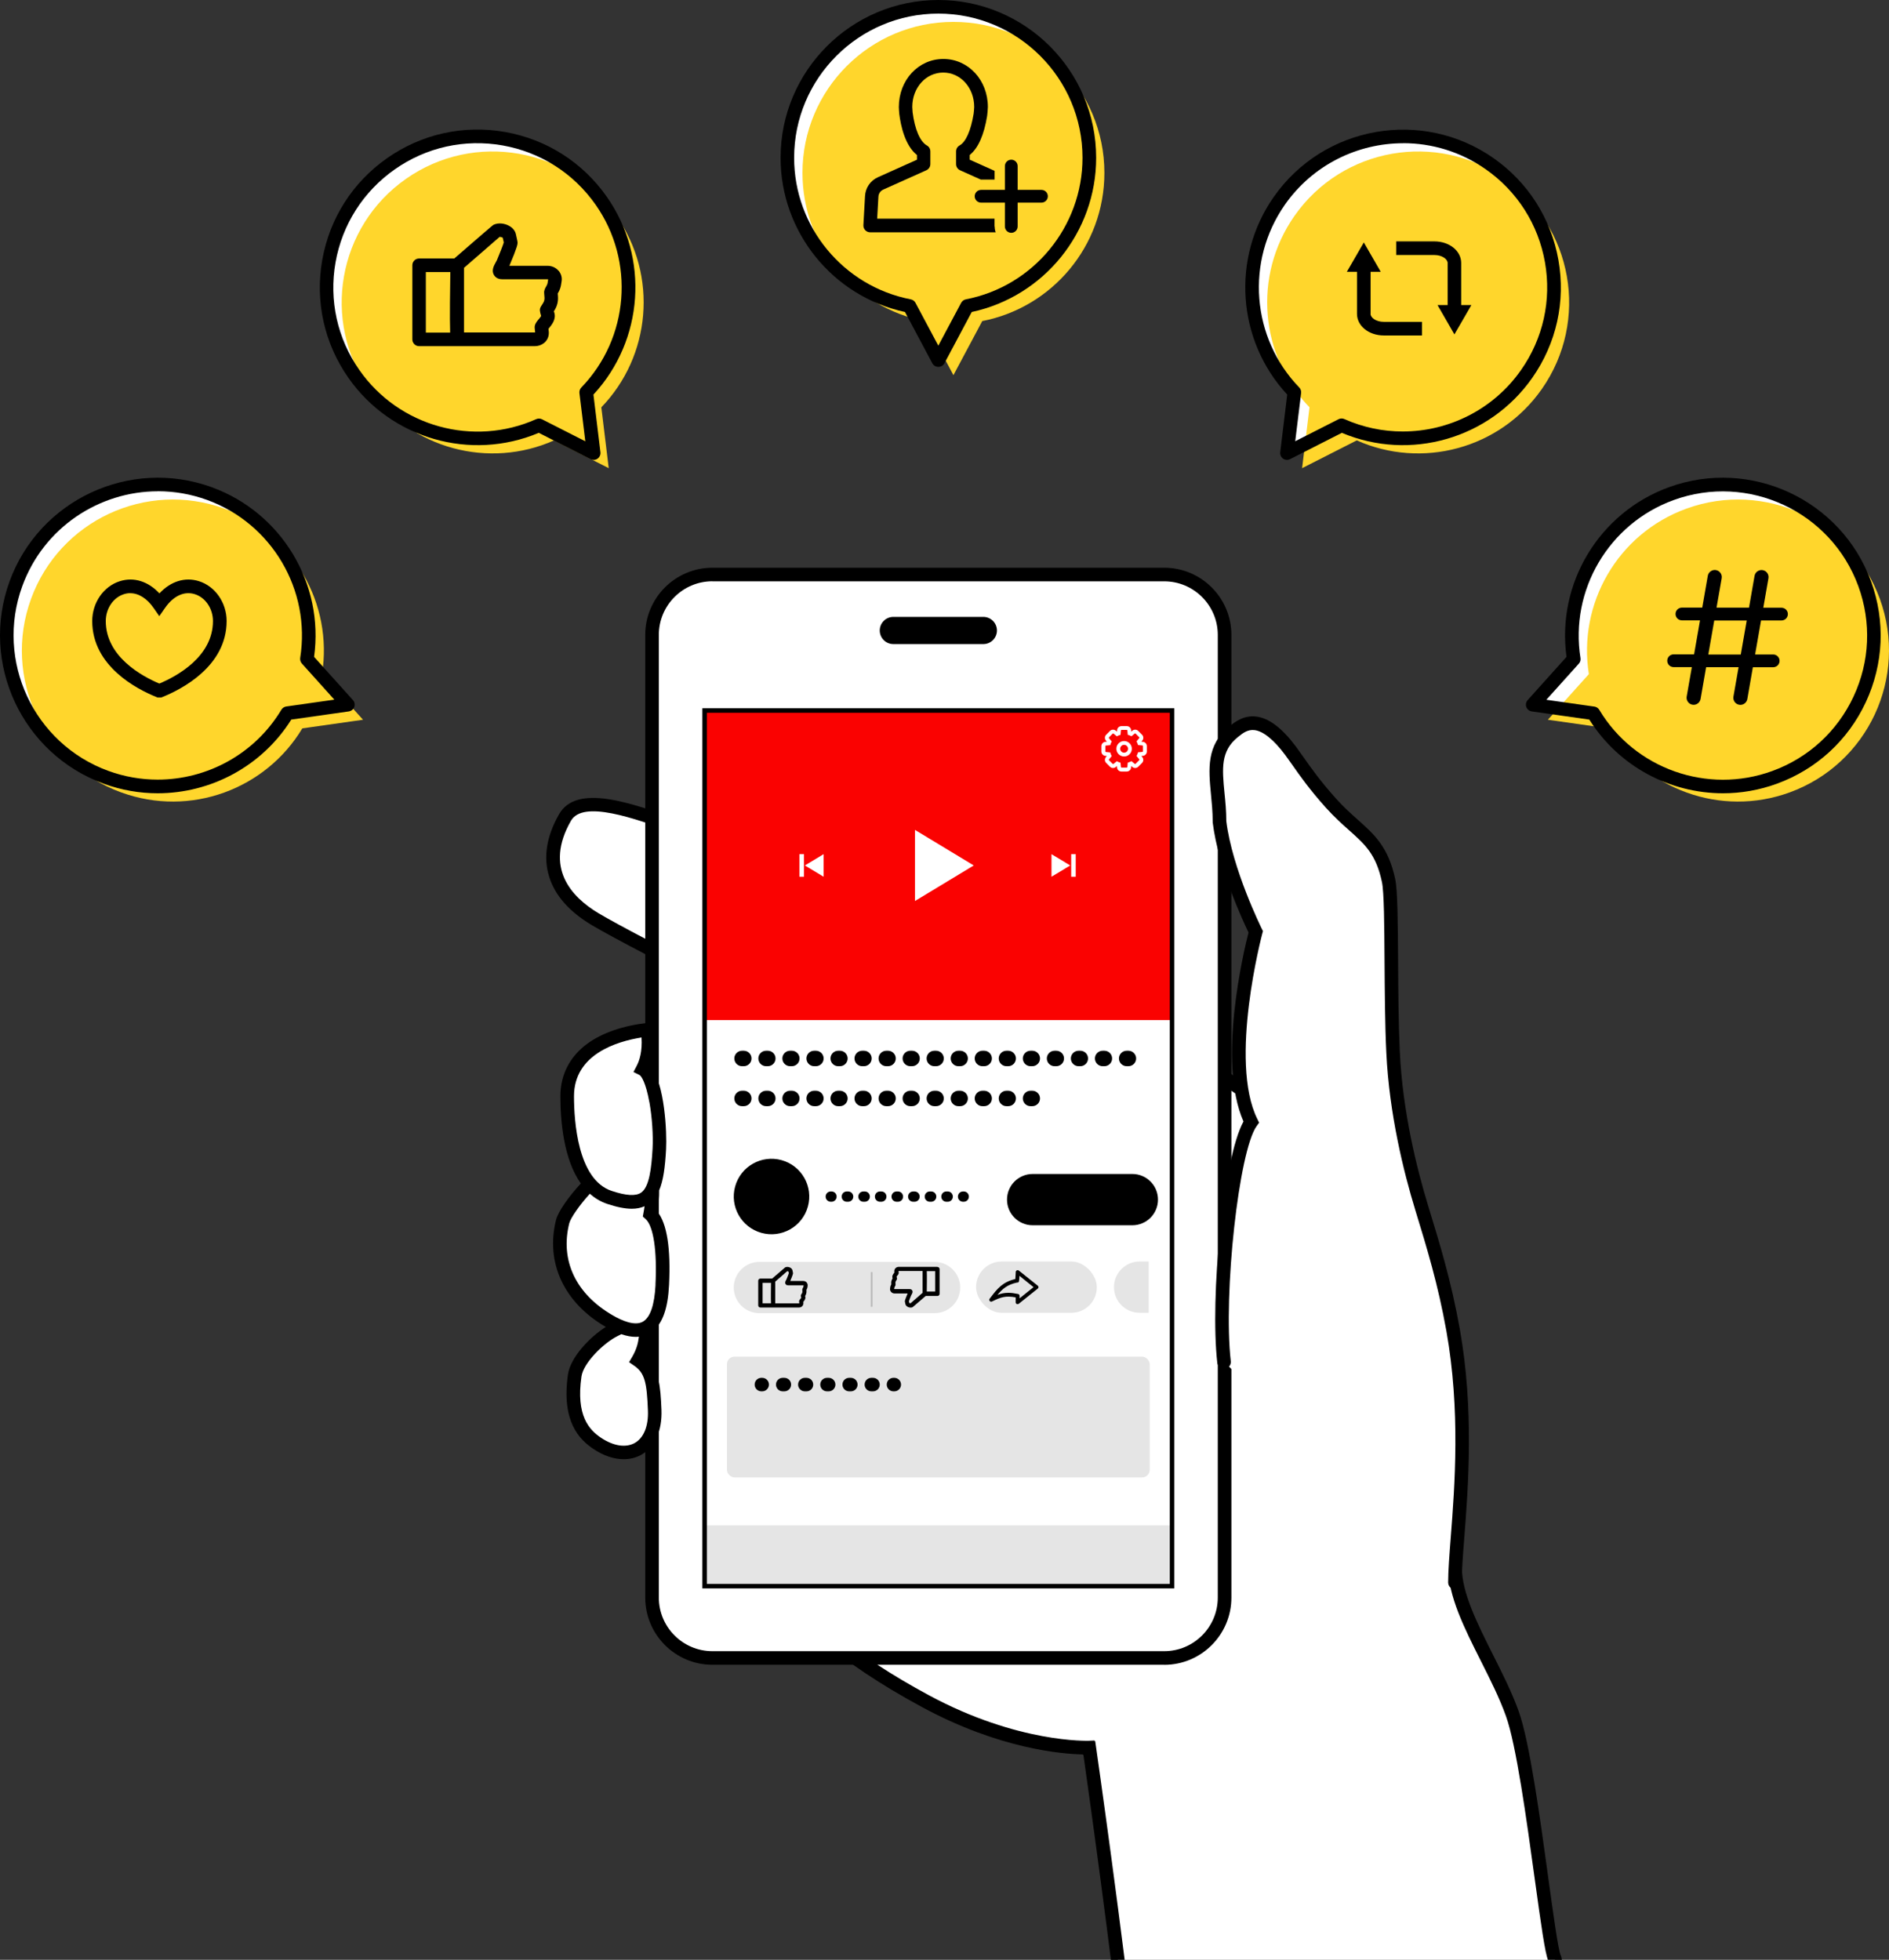 <?xml version='1.0' encoding='UTF-8'?>
<svg id='_レイヤー_2' data-name='レイヤー 2' xmlns='http://www.w3.org/2000/svg' xmlns:xlink='http://www.w3.org/1999/xlink' viewBox='0 0 337.35 350'>
  <rect x="0" y="0" width="337.35" height="350" fill="#333333" stroke="none"/>
  <defs>
    <style>
      .cls-1 {
        fill: #b7b7b7;
      }

      .cls-1, .cls-2, .cls-3, .cls-4, .cls-5, .cls-6, .cls-7 {
        stroke-width: 0px;
      }

      .cls-8 {
        clip-path: url(#clippath);
      }

      .cls-2 {
        fill: none;
      }

      .cls-3 {
        fill: #fa0201;
      }

      .cls-4 {
        fill: #000;
      }

      .cls-5 {
        fill: #fff;
      }

      .cls-6 {
        fill: #e5e5e5;
      }

      .cls-7 {
        fill: #ffd62c;
      }
    </style>
    <clipPath id='clippath'>
      <rect class='cls-2' x='39.49' y='27.1' width='256.15' height='322.9'/>
    </clipPath>
  </defs>
  <g id='_レイヤー_1-2' data-name='レイヤー 1'>
    <g>
      <g>
        <g>
          <path class='cls-5' d='M18.96,138.83c-13.99-5.09-21.21-20.57-16.12-34.56,5.09-13.99,20.57-21.21,34.56-16.12,12.34,4.49,19.4,17.05,17.41,29.55l7.32,8.15-10.84,1.54c-6.51,10.85-20,15.93-32.33,11.44Z'/>
          <path class='cls-7' d='M21.65,141.52C7.66,136.43.44,120.96,5.54,106.96c5.09-13.99,20.57-21.21,34.56-16.12,12.34,4.49,19.4,17.05,17.41,29.55l7.32,8.15-10.84,1.54c-6.51,10.85-20,15.93-32.33,11.44Z'/>
          <path class='cls-4' d='M28.16,141.67c-3.21,0-6.46-.55-9.61-1.7C3.94,134.65-3.61,118.45,1.7,103.85c5.31-14.6,21.51-22.15,36.11-16.84,12.48,4.54,20.09,17.22,18.28,30.3l6.94,7.72c.3.33.39.8.24,1.23-.15.42-.53.72-.97.79l-10.28,1.46c-5.25,8.36-14.38,13.16-23.87,13.16ZM28.2,87.74c-10.52,0-20.42,6.5-24.22,16.94-4.86,13.34,2.05,28.15,15.39,33h0c2.88,1.05,5.85,1.55,8.79,1.55,8.84,0,17.34-4.56,22.09-12.48.19-.31.51-.53.87-.58l8.59-1.22-5.8-6.45c-.24-.27-.35-.64-.3-1,1.93-12.14-5.06-24.01-16.63-28.22-2.9-1.05-5.86-1.55-8.78-1.55Z'/>
          <path class='cls-4' d='M28.78,124.57h-.63l-.22-.09c-3.45-1.39-11.46-5.49-11.46-13.57,0-3.28,2.03-6.21,4.95-7.12,2.49-.78,5.04.03,7.05,2.18,2.01-2.15,4.56-2.96,7.05-2.18,2.91.91,4.95,3.84,4.95,7.12,0,8.08-8.02,12.18-11.46,13.57l-.22.09ZM23.27,105.93c-.38,0-.76.06-1.13.18-1.91.6-3.25,2.57-3.25,4.81,0,6.34,6.42,9.83,9.57,11.16,3.16-1.33,9.57-4.82,9.57-11.16,0-2.23-1.33-4.21-3.25-4.81-1.89-.59-3.83.32-5.33,2.49l-1,1.44-1-1.44c-1.2-1.73-2.68-2.66-4.19-2.66Z'/>
        </g>
        <g>
          <path class='cls-5' d='M272.65,66.79c8.54-12.2,5.58-29.01-6.62-37.55-12.2-8.54-29.01-5.58-37.55,6.62-7.53,10.75-6.12,25.1,2.68,34.19l-1.32,10.87,9.76-4.96c11.56,5.16,25.52,1.58,33.05-9.17Z'/>
          <path class='cls-7' d='M275.35,69.48c8.54-12.2,5.58-29.01-6.62-37.55-12.2-8.54-29.01-5.58-37.55,6.62-7.53,10.75-6.12,25.1,2.68,34.19l-1.32,10.87,9.76-4.96c11.56,5.16,25.52,1.58,33.05-9.17Z'/>
          <path class='cls-4' d='M229.84,82.13c-.24,0-.49-.07-.7-.22-.37-.26-.56-.7-.51-1.14l1.25-10.3c-8.98-9.68-10.02-24.43-2.4-35.31,8.91-12.73,26.52-15.83,39.24-6.92,6.17,4.32,10.28,10.78,11.59,18.19,1.31,7.41-.35,14.89-4.67,21.05l-.99-.7.99.7c-7.62,10.88-21.83,14.95-34,9.82l-9.25,4.7c-.17.09-.36.13-.55.13ZM250.6,25.58c-8.12,0-16.13,3.83-21.13,10.97-7.06,10.09-5.98,23.82,2.56,32.65.25.26.38.63.33.99l-1.05,8.61,7.73-3.93c.33-.17.71-.18,1.04-.03,3.37,1.5,6.92,2.22,10.43,2.22,8.2,0,16.19-3.92,21.13-10.98,3.95-5.63,5.46-12.47,4.27-19.24-1.19-6.77-4.96-12.68-10.59-16.62-4.49-3.14-9.63-4.65-14.73-4.65Z'/>
          <g>
            <path class='cls-4' d='M260.95,54.48v-7.51c0-2.16-2.11-3.86-4.79-3.86h-6.82v2.43h6.82c1.39,0,2.37.75,2.37,1.43v7.51h-1.81l3.02,5.24,3.03-5.24h-1.81Z'/>
            <path class='cls-4' d='M244.77,56.05v-7.51h1.81l-3.02-5.24-3.03,5.24h1.81v7.51c0,2.16,2.11,3.86,4.79,3.86h6.82v-2.43h-6.82c-1.39,0-2.37-.75-2.37-1.43Z'/>
          </g>
        </g>
        <g>
          <path class='cls-5' d='M63.2,66.79c-8.54-12.2-5.58-29.01,6.62-37.55,12.2-8.54,29.01-5.58,37.55,6.62,7.53,10.75,6.12,25.1-2.68,34.19l1.32,10.87-9.76-4.96c-11.56,5.16-25.52,1.58-33.05-9.17Z'/>
          <path class='cls-7' d='M65.9,69.48c-8.54-12.2-5.58-29.01,6.62-37.55,12.2-8.54,29.01-5.58,37.55,6.62,7.53,10.75,6.12,25.1-2.68,34.19l1.32,10.87-9.76-4.96c-11.56,5.16-25.52,1.58-33.05-9.17Z'/>
          <path class='cls-4' d='M106.02,82.13c-.19,0-.38-.04-.55-.13l-9.25-4.7c-12.17,5.13-26.39,1.06-34-9.82-4.32-6.17-5.97-13.64-4.67-21.05,1.31-7.41,5.42-13.87,11.59-18.19,6.17-4.32,13.64-5.97,21.05-4.67,7.41,1.31,13.87,5.42,18.19,11.59,7.62,10.88,6.58,25.63-2.4,35.31l1.25,10.3c.05.44-.14.88-.51,1.14-.21.15-.45.22-.7.22ZM96.25,74.75c.19,0,.38.04.55.13l7.73,3.93-1.05-8.61c-.04-.36.08-.73.33-.99,8.55-8.84,9.62-22.57,2.56-32.65-3.95-5.63-9.85-9.39-16.62-10.59-6.77-1.19-13.61.32-19.24,4.27-5.63,3.95-9.39,9.85-10.59,16.62-1.19,6.77.32,13.61,4.27,19.24h0c7.06,10.09,20.34,13.77,31.56,8.76.16-.07.33-.11.49-.11Z'/>
          <path class='cls-4' d='M99.78,48.39c-.48-.58-1.21-.92-1.99-.92h-6.82c1.46-3.46,1.46-3.88,1.46-4.11,0-.13,0-.25-.29-1.5-.14-.67-.62-1.24-1.36-1.6-.69-.34-1.76-.55-2.67-.1q-.19.1-6.98,6h-6.28c-.67,0-1.21.54-1.21,1.21v13.24c0,.67.54,1.21,1.21,1.21h20.67c.58,0,1.14-.19,1.59-.53.65-.49.98-1.28.89-2.12l-.05-.44s.02-.03.03-.04l.07-.09c.49-.6,1.32-1.61.93-2.81l-.02-.05s-.03-.09-.05-.14l.11-.17c.46-.73.68-1.56.63-2.4-.01-.22-.03-.44-.04-.63.02-.03.04-.07.07-.12.28-.46.45-.96.53-1.49l.08-.53c.12-.67-.07-1.35-.51-1.89ZM76.05,48.59h4.37c0,.05,0,.1,0,.15-.04,2.62-.12,8.03-.03,10.66h-4.34v-10.81ZM97.81,50.46c-.03.2-.1.4-.21.59-.26.43-.47.83-.42,1.3.03.26.05.55.06.83.02.33-.07.67-.26.96l-.38.6c-.14.23-.21.49-.18.76.03.3.12.6.22.92-.08.17-.33.47-.47.64l-.08.09c-.34.42-.66.87-.6,1.45l.08.77s-.04,0-.06,0h-12.64v-11.54c2.39-2.08,5.6-4.87,6.36-5.53.16,0,.43.07.55.15.07.31.15.65.19.85-.15.51-.73,1.96-1.23,3.17-.06.12-.13.25-.2.37-.34.61-.81,1.45-.33,2.27.17.28.58.76,1.48.76h8.1s.08.01.1.02l-.08.54Z'/>
        </g>
        <g>
          <path class='cls-5' d='M194.54,28.18c0-14.89-12.07-26.96-26.96-26.96s-26.96,12.07-26.96,26.96c0,13.13,9.38,24.06,21.81,26.47l5.15,9.66,5.15-9.66c12.43-2.41,21.81-13.34,21.81-26.47Z'/>
          <path class='cls-7' d='M197.23,30.87c0-14.89-12.07-26.96-26.96-26.96s-26.96,12.07-26.96,26.96c0,13.13,9.38,24.06,21.81,26.47l5.15,9.66,5.15-9.66c12.43-2.41,21.81-13.34,21.81-26.47Z'/>
          <path class='cls-4' d='M167.57,65.52c-.45,0-.86-.25-1.07-.64l-4.88-9.16c-12.91-2.78-22.22-14.27-22.22-27.54,0-15.54,12.64-28.18,28.18-28.18s28.18,12.64,28.18,28.18c0,13.28-9.31,24.77-22.22,27.54l-4.88,9.16c-.21.4-.62.64-1.07.64ZM167.57,2.43c-14.2,0-25.75,11.55-25.75,25.75,0,12.31,8.76,22.94,20.83,25.28.36.07.67.3.84.62l4.08,7.65,4.08-7.65c.17-.32.48-.55.84-.62,12.07-2.34,20.83-12.97,20.83-25.28,0-14.2-11.55-25.75-25.75-25.75Z'/>
          <g>
            <path class='cls-4' d='M177.61,40.45v-1.4h-20.96l.22-3.9c.02-.57.36-1.06.87-1.29l7.69-3.45c.44-.2.72-.63.72-1.11v-2.26c0-.44-.24-.85-.62-1.06-1.21-.67-2.17-2.89-2.55-5.93-.02-.14-.06-.81-.06-.94,0-3.45,2.43-6.15,5.53-6.15s5.53,2.7,5.53,6.15c0,.18-.07,1.04-.1,1.2-.5,3.03-1.39,5.05-2.52,5.67-.38.21-.62.62-.62,1.06v2.26c0,.48.28.91.72,1.11l3.7,1.66s.04,0,.06,0h2.4v-1.56l-4.44-1.99v-.84c1.5-1.21,2.55-3.55,3.11-6.98.04-.27.13-1.27.13-1.59,0-4.81-3.49-8.58-7.95-8.58s-7.95,3.77-7.95,8.58c0,.22.05,1,.08,1.25.26,2.08,1.02,5.63,3.16,7.33v.83l-6.97,3.13c-1.36.61-2.24,1.91-2.31,3.39l-.29,5.17c-.02.33.1.66.33.9s.55.38.88.38h22.42c-.12-.32-.18-.66-.18-1.02Z'/>
            <path class='cls-4' d='M185.99,33.91h-4.25v-4.25c0-.63-.51-1.14-1.14-1.14s-1.14.51-1.14,1.14v4.25h-4.25c-.63,0-1.14.51-1.14,1.14s.51,1.14,1.14,1.14h4.25v4.25c0,.63.51,1.14,1.14,1.14s1.14-.51,1.14-1.14v-4.25h4.25c.63,0,1.14-.51,1.14-1.14s-.51-1.14-1.14-1.14Z'/>
          </g>
        </g>
        <g>
          <path class='cls-5' d='M316.9,138.83c13.99-5.09,21.21-20.57,16.12-34.56-5.09-13.99-20.57-21.21-34.56-16.12-12.34,4.49-19.4,17.05-17.41,29.55l-7.32,8.15,10.84,1.54c6.51,10.85,20,15.93,32.33,11.44Z'/>
          <path class='cls-7' d='M319.6,141.52c13.99-5.09,21.21-20.57,16.12-34.56-5.09-13.99-20.57-21.21-34.56-16.12-12.34,4.49-19.4,17.05-17.41,29.55l-7.32,8.15,10.84,1.54c6.51,10.85,20,15.93,32.33,11.44Z'/>
          <path class='cls-4' d='M307.7,141.67c-9.49,0-18.62-4.8-23.87-13.16l-10.28-1.46c-.44-.06-.82-.37-.97-.79s-.06-.89.24-1.23l6.94-7.72c-1.81-13.08,5.81-25.76,18.28-30.3,14.6-5.31,30.8,2.24,36.11,16.84,2.57,7.07,2.24,14.72-.94,21.55-3.18,6.82-8.83,12-15.9,14.57h0c-3.15,1.15-6.4,1.7-9.61,1.7ZM276.15,124.97l8.59,1.22c.36.05.68.26.87.58,6.32,10.54,19.31,15.14,30.88,10.93h0c6.46-2.35,11.62-7.08,14.53-13.31,2.91-6.23,3.21-13.23.86-19.69-4.86-13.34-19.66-20.25-33-15.39-11.57,4.21-18.56,16.08-16.63,28.22.06.36-.05.73-.3,1l-5.8,6.45Z'/>
          <path class='cls-4' d='M318.15,108.53h-3.25l.92-5.25c.12-.69-.34-1.34-1.02-1.46-.68-.12-1.34.34-1.46,1.02l-.99,5.68h-5.8l.92-5.25c.12-.69-.34-1.34-1.02-1.46-.68-.12-1.34.34-1.46,1.02l-.99,5.68h-3.63c-.63,0-1.14.51-1.14,1.14s.51,1.14,1.14,1.14h3.23l-1.06,6.07h-3.65c-.63,0-1.14.51-1.14,1.14s.51,1.14,1.14,1.14h3.25l-.92,5.25c-.12.69.34,1.34,1.02,1.46.07.01.15.02.22.02.6,0,1.13-.43,1.24-1.04l.99-5.68h5.8l-.92,5.25c-.12.69.34,1.34,1.02,1.46.07.01.15.02.22.02.6,0,1.13-.43,1.24-1.04l.99-5.68h3.63c.63,0,1.14-.51,1.14-1.14s-.51-1.14-1.14-1.14h-3.23l1.06-6.07h3.65c.63,0,1.14-.51,1.14-1.14s-.51-1.14-1.14-1.14ZM310.88,116.89h-5.8l1.06-6.07h5.8l-1.06,6.07Z'/>
        </g>
      </g>
      <g>
        <path class='cls-5' d='M100.91,146c3.36-5.88,17.42,1.07,26.13,3.68v25.37c-5.69-2.81-16.8-8.54-20.75-10.89-7.46-4.45-9.58-10.8-5.37-18.16Z'/>
        <path class='cls-4' d='M128.25,177v-28.22l-.87-.26c-1.82-.54-3.88-1.28-6.06-2.06-8.59-3.08-18.32-6.57-21.47-1.06-2.25,3.93-2.85,7.68-1.79,11.13,1.03,3.36,3.59,6.28,7.6,8.67,3.89,2.32,14.94,8.03,20.84,10.94l1.75.86ZM125.82,150.57v22.51c-6.08-3.04-15.44-7.9-18.92-9.98-4.89-2.92-9.72-8.15-4.94-16.51,2.14-3.75,11.24-.49,18.55,2.14,1.88.67,3.67,1.31,5.31,1.84Z'/>
      </g>
      <g class='cls-8'>
        <g>
          <path class='cls-5' d='M207.93,283.78v-98.33c12.04,7.4,25.8,17.83,27.74,18.87,9.26,4.98,9.61,11.14,9.61,11.14,0,0-.6,12.96,5.12,19.95,12.91,15.78,9.45,28.1,9.45,44.51,0,7.62,7.05,17.24,10.23,26.13,3.18,8.9,6.28,41.14,7.55,43.68l11.86,49.88-82.24,7.55s-2.7-13.21-5.39-38.29c-2.47-23.01-7.33-56.78-7.33-56.78,0,0-12.73.63-29.21-8.26-15.91-8.58-22.64-15.92-25.42-20.06h68.02Z'/>
          <path class='cls-4' d='M206.63,185.15h0c.04-.84.96-1.34,1.68-.89l.25.15c7.87,4.84,16.39,10.91,22.03,14.92,2.81,2,5.04,3.59,5.65,3.92,9.74,5.24,10.23,11.86,10.25,12.14v.06s0,.06,0,.06c0,.13-.5,12.59,4.85,19.13,10.88,13.3,10.45,24.2,9.95,36.83-.11,2.72-.22,5.53-.22,8.45,0,4.54,2.71,9.92,5.57,15.63,1.67,3.32,3.4,6.76,4.59,10.1,1.93,5.39,3.78,18.83,5.26,29.63.88,6.39,1.79,13,2.23,13.92l.06.13,11.9,50.02c.15.63-.18,1.31-.8,1.52-.7.23-1.41-.19-1.57-.88-.16-.73-.32-1.44-.32-1.44l-11.51-48.42c-.56-1.38-1.22-6.03-2.39-14.52-1.47-10.69-3.3-23.99-5.15-29.14-1.14-3.2-2.83-6.57-4.47-9.82-3-5.97-5.83-11.6-5.83-16.71,0-2.97.11-5.81.22-8.55.48-12.13.9-22.61-9.4-35.2-5.76-7.04-5.45-19.45-5.4-20.69-.06-.6-.85-5.73-8.97-10.1-.71-.38-2.51-1.66-5.91-4.08-5.17-3.68-12.77-9.1-20.04-13.68,0,0-.68-.33-1.4-.65-.7-.33-1.14-1.04-1.11-1.82Z'/>
          <path class='cls-4' d='M140.59,282.65c.73.94,1.66,2.25,1.72,2.34,0,0,0,0,0,0,3.21,3.99,9.93,10.41,23.59,17.77,15.94,8.6,28.45,8.12,28.57,8.12l.9-.04c.11,0,.21.08.23.19l.13.9c.05.34,4.88,34.06,7.33,56.82,2.23,20.71,4.48,33.43,5.16,37.08,0,.02,0,.04.02.06.03.07.12.25.24.48.43.88-.15,1.92-1.13,2.01h0c-.62.06-1.18-.36-1.3-.97-.03-.13-2.74-13.56-5.41-38.4-2.18-20.25-6.25-49.21-7.14-55.5-.02-.11-.1-.19-.21-.19-3.69-.08-14.8-.99-28.55-8.41-15.72-8.48-22.73-15.8-25.85-20.45l-1.04-1.55c-.1-.15,2.68-.31,2.72-.26Z'/>
        </g>
      </g>
      <g>
        <g>
          <rect class='cls-5' x='116.45' y='102.6' width='102.25' height='193.5' rx='10.79' ry='10.79'/>
          <path class='cls-4' d='M207.91,297.31h-80.68c-6.62,0-12-5.38-12-12V113.39c0-6.62,5.38-12,12-12h80.68c6.62,0,12,5.38,12,12v171.93c0,6.62-5.38,12-12,12ZM127.23,103.81c-5.28,0-9.57,4.29-9.57,9.57v171.93c0,5.28,4.29,9.57,9.57,9.57h80.68c5.28,0,9.57-4.29,9.57-9.57V113.39c0-5.28-4.29-9.57-9.57-9.57h-80.68Z'/>
          <path class='cls-4' d='M175.61,115.03h-16.07c-1.34,0-2.43-1.09-2.43-2.43h0c0-1.34,1.09-2.43,2.43-2.43h16.07c1.34,0,2.43,1.09,2.43,2.43h0c0,1.34-1.09,2.43-2.43,2.43Z'/>
        </g>
        <g>
          <rect class='cls-5' x='125.83' y='126.88' width='83.48' height='156.39'/>
          <path class='cls-6' d='M166.9,234.52h-31.28c-2.53,0-4.58-2.05-4.58-4.58h0c0-2.53,2.05-4.58,4.58-4.58h31.28c2.53,0,4.58,2.05,4.58,4.58h0c0,2.53-2.05,4.58-4.58,4.58Z'/>
          <rect class='cls-6' x='174.31' y='225.29' width='21.57' height='9.17' rx='4.58' ry='4.58'/>
          <path class='cls-4' d='M144.1,229.07c-.16-.19-.39-.3-.65-.3h-2.31s0,0,0-.01c0,0,0-.01,0-.02.48-1.15.48-1.29.48-1.36,0-.04,0-.08-.09-.49-.04-.22-.2-.4-.44-.52-.28-.14-.63-.15-.87-.03q-.06.03-2.33,2h-2.1c-.21,0-.38.17-.38.38v4.41c0,.21.17.38.38.38h6.89c.19,0,.37-.06.51-.17.21-.16.31-.41.29-.68l-.02-.16s.01-.01.02-.02l.02-.03c.16-.2.43-.53.3-.93,0-.02-.01-.04-.02-.06l.04-.07c.15-.24.22-.51.21-.79,0-.07,0-.15-.02-.22,0-.01.02-.03.03-.05.09-.15.15-.32.17-.49l.02-.17c.04-.22-.02-.44-.16-.62ZM137.69,229.18c-.01.87-.04,2.68,0,3.57h-1.5v-3.65h1.51s0,.05,0,.08ZM143.49,229.74c-.01.07-.04.14-.07.21-.09.15-.15.27-.14.42,0,.09.02.19.02.28,0,.12-.02.23-.09.34l-.13.2c-.04.07-.07.15-.06.24,0,.1.04.2.08.31-.02.06-.11.17-.16.23l-.03.03c-.11.14-.22.28-.2.47l.04.27s-.03.02-.06.02h-4.24v-3.88c.8-.7,1.89-1.65,2.14-1.86.06,0,.17.02.22.06.01.06.05.21.07.3-.05.17-.24.66-.41,1.07-.02.04-.05.08-.07.13-.12.21-.26.47-.11.73.05.09.18.24.47.24h2.7s.06.02.06.03l-.03.18Z'/>
          <path class='cls-4' d='M167.4,226.25h-6.89c-.19,0-.37.06-.51.17-.21.16-.31.41-.29.68l.02.16s-.01.01-.02.02l-.02.03c-.16.2-.43.53-.3.93,0,.02.01.04.02.06l-.04.07c-.15.24-.22.51-.21.78,0,.07,0,.15.02.22,0,.01-.02.03-.03.05-.09.15-.15.32-.17.49l-.02.17c-.04.22.02.44.16.62.16.19.39.3.65.3h2.31s0,0,0,.01c0,0,0,.01,0,.02-.48,1.15-.48,1.29-.48,1.36,0,.04,0,.08.09.49.04.22.2.4.44.52.13.07.31.12.49.12.13,0,.25-.02.37-.08q.06-.03,2.33-2h2.1c.21,0,.38-.17.38-.38v-4.41c0-.21-.17-.38-.38-.38ZM164.75,230.89c-.8.7-1.89,1.65-2.14,1.86-.06,0-.17-.02-.22-.06-.01-.06-.05-.21-.07-.3.05-.17.24-.66.41-1.07.02-.04.05-.08.07-.13.12-.21.26-.47.11-.73-.05-.09-.18-.24-.47-.24h-2.7s-.06-.02-.06-.03l.03-.18c.01-.07.04-.14.08-.21.09-.15.15-.27.14-.42,0-.09-.02-.19-.02-.28,0-.12.02-.23.09-.34l.13-.2c.05-.07.07-.15.06-.24,0-.1-.04-.2-.08-.31.02-.06.11-.17.16-.23l.03-.03c.11-.13.21-.28.2-.47l-.04-.27s.02-.02.05-.02h4.24v3.88ZM167.02,230.66h-1.51s0-.05,0-.08c.01-.88.04-2.69,0-3.57h1.5v3.65Z'/>
          <path class='cls-4' d='M181.73,232.91s-.1-.01-.15-.03c-.12-.06-.19-.17-.19-.3v-.88c-1.8-.34-2.66-.04-4.23.73-.14.07-.31.03-.41-.09-.1-.12-.1-.3,0-.42l.24-.31c1.09-1.42,2.04-2.66,4.34-3.19.02-.28.05-.8.07-1.26,0-.13.08-.24.2-.29.12-.05.25-.04.35.04l3.38,2.7c.08.06.13.16.13.26s-.05.2-.13.26l-3.38,2.7c-.06.05-.14.07-.21.07ZM180.07,230.88c.5,0,1.06.07,1.74.21.16.03.27.17.27.33v.45l2.5-2-2.52-2.02c-.05,1.14-.09,1.17-.38,1.2-.02,0-.04,0-.06,0-1.75.37-2.64,1.17-3.49,2.21.64-.25,1.24-.38,1.95-.38Z'/>
          <path class='cls-4' d='M202.22,218.82h-17.8c-2.53,0-4.58-2.05-4.58-4.58h0c0-2.53,2.05-4.58,4.58-4.58h17.8c2.53,0,4.58,2.05,4.58,4.58h0c0,2.53-2.05,4.58-4.58,4.58Z'/>
          <rect class='cls-6' x='129.82' y='242.28' width='75.5' height='21.57' rx='1.35' ry='1.35'/>
          <path class='cls-4' d='M184.35,197.55h-.31c-.76,0-1.38-.62-1.38-1.38s.62-1.38,1.38-1.38h.31c.76,0,1.38.62,1.38,1.38s-.62,1.38-1.38,1.38ZM180.05,197.55h-.31c-.76,0-1.38-.62-1.38-1.38s.62-1.38,1.38-1.38h.31c.76,0,1.38.62,1.38,1.38s-.62,1.38-1.38,1.38ZM175.76,197.55h-.31c-.76,0-1.38-.62-1.38-1.38s.62-1.38,1.38-1.38h.31c.76,0,1.38.62,1.38,1.38s-.62,1.38-1.38,1.38ZM171.47,197.55h-.31c-.76,0-1.38-.62-1.38-1.38s.62-1.38,1.38-1.38h.31c.76,0,1.38.62,1.38,1.38s-.62,1.38-1.38,1.38ZM167.17,197.55h-.31c-.76,0-1.38-.62-1.38-1.38s.62-1.38,1.38-1.38h.31c.76,0,1.38.62,1.38,1.38s-.62,1.38-1.38,1.38ZM162.88,197.55h-.31c-.76,0-1.38-.62-1.38-1.38s.62-1.38,1.38-1.38h.31c.76,0,1.38.62,1.38,1.38s-.62,1.38-1.38,1.38ZM158.59,197.55h-.31c-.76,0-1.38-.62-1.38-1.38s.62-1.38,1.38-1.38h.31c.76,0,1.38.62,1.38,1.38s-.62,1.38-1.38,1.38ZM154.29,197.55h-.31c-.76,0-1.38-.62-1.38-1.38s.62-1.38,1.38-1.38h.31c.76,0,1.38.62,1.38,1.38s-.62,1.38-1.38,1.38ZM150,197.55h-.31c-.76,0-1.38-.62-1.38-1.38s.62-1.38,1.38-1.38h.31c.76,0,1.38.62,1.38,1.38s-.62,1.38-1.38,1.38ZM145.71,197.55h-.31c-.76,0-1.38-.62-1.38-1.38s.62-1.38,1.38-1.38h.31c.76,0,1.38.62,1.38,1.38s-.62,1.38-1.38,1.38ZM141.41,197.55h-.31c-.76,0-1.38-.62-1.38-1.38s.62-1.38,1.38-1.38h.31c.76,0,1.38.62,1.38,1.38s-.62,1.38-1.38,1.38ZM137.12,197.55h-.31c-.76,0-1.38-.62-1.38-1.38s.62-1.38,1.38-1.38h.31c.76,0,1.38.62,1.38,1.38s-.62,1.38-1.38,1.38ZM132.83,197.55h-.31c-.76,0-1.38-.62-1.38-1.38s.62-1.38,1.38-1.38h.31c.76,0,1.38.62,1.38,1.38s-.62,1.38-1.38,1.38Z'/>
          <path class='cls-4' d='M201.52,190.41h-.31c-.76,0-1.38-.62-1.38-1.38s.62-1.38,1.38-1.38h.31c.76,0,1.38.62,1.38,1.38s-.62,1.38-1.38,1.38ZM197.23,190.41h-.31c-.76,0-1.38-.62-1.38-1.38s.62-1.38,1.38-1.38h.31c.76,0,1.38.62,1.38,1.38s-.62,1.38-1.38,1.38ZM192.93,190.41h-.31c-.76,0-1.38-.62-1.38-1.38s.62-1.38,1.38-1.38h.31c.76,0,1.38.62,1.38,1.38s-.62,1.38-1.38,1.38ZM188.64,190.41h-.31c-.76,0-1.38-.62-1.38-1.38s.62-1.38,1.38-1.38h.31c.76,0,1.38.62,1.38,1.38s-.62,1.38-1.38,1.38ZM184.35,190.41h-.31c-.76,0-1.38-.62-1.38-1.38s.62-1.38,1.38-1.38h.31c.76,0,1.38.62,1.38,1.38s-.62,1.38-1.38,1.38ZM180.05,190.41h-.31c-.76,0-1.38-.62-1.38-1.38s.62-1.38,1.38-1.38h.31c.76,0,1.38.62,1.38,1.38s-.62,1.38-1.38,1.38ZM175.76,190.41h-.31c-.76,0-1.38-.62-1.38-1.38s.62-1.38,1.38-1.38h.31c.76,0,1.38.62,1.38,1.38s-.62,1.38-1.38,1.38ZM171.47,190.41h-.31c-.76,0-1.38-.62-1.38-1.38s.62-1.38,1.38-1.38h.31c.76,0,1.38.62,1.38,1.38s-.62,1.38-1.38,1.38ZM167.17,190.41h-.31c-.76,0-1.38-.62-1.38-1.38s.62-1.38,1.38-1.38h.31c.76,0,1.38.62,1.38,1.38s-.62,1.38-1.38,1.38ZM162.88,190.41h-.31c-.76,0-1.38-.62-1.38-1.38s.62-1.38,1.38-1.38h.31c.76,0,1.38.62,1.38,1.38s-.62,1.38-1.38,1.38ZM158.59,190.41h-.31c-.76,0-1.38-.62-1.38-1.38s.62-1.38,1.38-1.38h.31c.76,0,1.38.62,1.38,1.38s-.62,1.38-1.38,1.38ZM154.29,190.41h-.31c-.76,0-1.38-.62-1.38-1.38s.62-1.38,1.38-1.38h.31c.76,0,1.38.62,1.38,1.38s-.62,1.38-1.38,1.38ZM150,190.41h-.31c-.76,0-1.38-.62-1.38-1.38s.62-1.38,1.38-1.38h.31c.76,0,1.38.62,1.38,1.38s-.62,1.38-1.38,1.38ZM145.71,190.41h-.31c-.76,0-1.38-.62-1.38-1.38s.62-1.38,1.38-1.38h.31c.76,0,1.38.62,1.38,1.38s-.62,1.38-1.38,1.38ZM141.41,190.41h-.31c-.76,0-1.38-.62-1.38-1.38s.62-1.38,1.38-1.38h.31c.76,0,1.38.62,1.38,1.38s-.62,1.38-1.38,1.38ZM137.12,190.41h-.31c-.76,0-1.38-.62-1.38-1.38s.62-1.38,1.38-1.38h.31c.76,0,1.38.62,1.38,1.38s-.62,1.38-1.38,1.38ZM132.83,190.41h-.31c-.76,0-1.38-.62-1.38-1.38s.62-1.38,1.38-1.38h.31c.76,0,1.38.62,1.38,1.38s-.62,1.38-1.38,1.38Z'/>
          <g>
            <path class='cls-4' d='M148.49,214.62h-.12c-.51,0-.92-.41-.92-.92s.41-.92.92-.92h.12c.51,0,.92.41.92.92s-.41.92-.92.92Z'/>
            <path class='cls-4' d='M169.25,214.62h-.23c-.51,0-.92-.41-.92-.92s.41-.92.92-.92h.23c.51,0,.92.41.92.92s-.41.92-.92.92ZM166.29,214.62h-.23c-.51,0-.92-.41-.92-.92s.41-.92.92-.92h.23c.51,0,.92.41.92.92s-.41.92-.92.92ZM163.32,214.62h-.23c-.51,0-.92-.41-.92-.92s.41-.92.92-.92h.23c.51,0,.92.41.92.92s-.41.92-.92.92ZM160.36,214.62h-.23c-.51,0-.92-.41-.92-.92s.41-.92.92-.92h.23c.51,0,.92.41.92.92s-.41.92-.92.92ZM157.39,214.62h-.23c-.51,0-.92-.41-.92-.92s.41-.92.92-.92h.23c.51,0,.92.41.92.92s-.41.92-.92.92ZM154.43,214.62h-.23c-.51,0-.92-.41-.92-.92s.41-.92.92-.92h.23c.51,0,.92.41.92.92s-.41.92-.92.92ZM151.46,214.62h-.23c-.51,0-.92-.41-.92-.92s.41-.92.92-.92h.23c.51,0,.92.41.92.92s-.41.92-.92.92Z'/>
            <path class='cls-4' d='M172.11,214.62h-.12c-.51,0-.92-.41-.92-.92s.41-.92.92-.92h.12c.51,0,.92.41.92.92s-.41.92-.92.92Z'/>
          </g>
          <g>
            <path class='cls-4' d='M136.11,248.48h-.13c-.67,0-1.21-.54-1.21-1.21s.54-1.21,1.21-1.21h.13c.67,0,1.21.54,1.21,1.21s-.54,1.21-1.21,1.21Z'/>
            <path class='cls-4' d='M155.9,248.48h-.28c-.67,0-1.21-.54-1.21-1.21s.54-1.21,1.21-1.21h.28c.67,0,1.21.54,1.21,1.21s-.54,1.21-1.21,1.21ZM151.94,248.48h-.28c-.67,0-1.21-.54-1.21-1.21s.54-1.21,1.21-1.21h.28c.67,0,1.21.54,1.21,1.21s-.54,1.21-1.21,1.21ZM147.98,248.48h-.28c-.67,0-1.21-.54-1.21-1.21s.54-1.21,1.21-1.21h.28c.67,0,1.21.54,1.21,1.21s-.54,1.21-1.21,1.21ZM144.02,248.48h-.28c-.67,0-1.21-.54-1.21-1.21s.54-1.21,1.21-1.21h.28c.67,0,1.21.54,1.21,1.21s-.54,1.21-1.21,1.21ZM140.07,248.48h-.28c-.67,0-1.21-.54-1.21-1.21s.54-1.21,1.21-1.21h.28c.67,0,1.21.54,1.21,1.21s-.54,1.21-1.21,1.21Z'/>
            <path class='cls-4' d='M159.7,248.48h-.13c-.67,0-1.21-.54-1.21-1.21s.54-1.21,1.21-1.21h.13c.67,0,1.21.54,1.21,1.21s-.54,1.21-1.21,1.21Z'/>
          </g>
          <rect class='cls-1' x='155.52' y='227.18' width='.29' height='6.2'/>
          <path class='cls-6' d='M205.14,225.29h-1.62c-2.53,0-4.58,2.05-4.58,4.58h0c0,2.53,2.05,4.58,4.58,4.58h1.62v-9.17Z'/>
          <rect class='cls-3' x='126.11' y='126.93' width='83.04' height='55.25'/>
          <rect class='cls-6' x='126.11' y='272.41' width='83.04' height='10.79'/>
          <circle class='cls-4' cx='137.78' cy='213.7' r='6.74' transform='translate(-104.94 289.43) rotate(-74.52)'/>
          <polygon class='cls-5' points='173.9 154.56 163.4 148.21 163.4 160.91 173.9 154.56'/>
          <g>
            <polygon class='cls-5' points='191.13 154.56 187.78 152.54 187.78 156.58 191.13 154.56'/>
            <rect class='cls-5' x='191.3' y='152.54' width='.81' height='4.04'/>
          </g>
          <g>
            <polygon class='cls-5' points='143.74 154.56 147.09 156.58 147.09 152.54 143.74 154.56'/>
            <rect class='cls-5' x='142.77' y='152.54' width='.81' height='4.04'/>
          </g>
          <g>
            <path class='cls-5' d='M201.23,130.35c.06,0,.1.05.1.1h0s.07.77.07.77c.24.06.46.15.66.27l.59-.49h0s.05-.03.07-.03.05.01.07.03l.67.67s.03.05.03.07-.01.05-.03.07h0s-.49.59-.49.59c.12.2.21.43.27.66l.77.07h0c.06,0,.1.05.1.1v.95c0,.06-.05.1-.1.1h0l-.77.07c-.06.24-.15.46-.27.66l.49.59h0s.04.11,0,.15l-.67.67s-.05.03-.07.03-.05-.01-.07-.03h0s-.59-.49-.59-.49c-.2.12-.43.21-.66.27l-.07.77h0c0,.06-.05.11-.1.11h-.95c-.06,0-.1-.05-.1-.1h0s-.07-.77-.07-.77c-.24-.06-.46-.15-.66-.27l-.59.49h0s-.05.03-.07.03-.05-.01-.07-.03l-.67-.67s-.03-.05-.03-.07.01-.05.03-.07h0s.49-.59.49-.59c-.12-.2-.21-.43-.27-.66l-.77-.07h0c-.06,0-.1-.05-.1-.1v-.95c0-.06.05-.1.1-.1h0l.77-.07c.06-.24.15-.46.27-.66l-.49-.59h0s-.03-.05-.03-.08.01-.05.03-.07l.67-.67s.05-.03.07-.03.05.01.07.03h0s.59.49.59.49c.2-.12.43-.21.66-.27l.07-.77h0c0-.06.05-.11.1-.11h.95ZM201.23,129.68h-.95c-.42,0-.76.33-.78.74l-.02.24-.19-.15c-.14-.13-.33-.2-.52-.2-.21,0-.4.08-.55.23l-.67.67c-.15.15-.23.34-.23.55,0,.2.07.38.2.52l.15.18-.24.02c-.41.02-.74.36-.74.78v.95c0,.42.33.76.74.78l.24.02-.15.18c-.13.14-.2.33-.2.52,0,.21.08.4.23.55l.67.67c.15.15.34.23.55.23.2,0,.38-.07.52-.2l.18-.15.02.24c.02.41.36.74.78.74h.95c.42,0,.76-.33.78-.74l.02-.24.19.15c.14.13.33.2.52.2.21,0,.4-.08.55-.23l.67-.67c.29-.29.3-.77.03-1.07l-.15-.18.24-.02c.41-.02.74-.36.74-.78v-.95c0-.42-.33-.76-.74-.78l-.24-.02.15-.18c.13-.14.2-.33.2-.52,0-.21-.08-.4-.23-.55l-.67-.67c-.15-.15-.34-.23-.55-.23-.2,0-.38.07-.52.2l-.18.15-.02-.24c-.02-.41-.36-.74-.78-.74h0Z'/>
            <path class='cls-5' d='M200.75,132.34c-.76,0-1.38.62-1.38,1.38s.62,1.38,1.38,1.38,1.38-.62,1.38-1.38-.62-1.38-1.38-1.38ZM200.75,134.42c-.39,0-.7-.32-.7-.7s.32-.7.7-.7.7.32.7.7-.32.7-.7.7Z'/>
          </g>
          <path class='cls-4' d='M209.72,283.67h-84.29V126.48h84.29v157.2ZM126.24,282.87h82.67V127.29h-82.67v155.58Z'/>
        </g>
      </g>
      <g>
        <path class='cls-5' d='M102.63,245.65c.43-3.02,4.47-6.82,7.01-8.09,1.6-.8,3.2-1.78,5.91-1.33-.27,2.16-.07,4.05-1.6,6.67,2.43,1.67,2.78,4.04,2.97,8.95.27,7.01-4.92,9.49-10.25,5.93-2.43-1.62-5.12-4.58-4.04-12.13Z'/>
        <path class='cls-5' d='M100.48,218.15c-1.64,6.59.72,13.39,8.36,17.8,7.64,4.41,9.18-1.24,9.44-6.47.27-5.39-.12-10.82-2.16-12.67.71-3.84.44-6.95-.61-8.21-1.99-.18-3.02,1.84-7.28.59-2.54,1.16-7.23,6.88-7.75,8.96Z'/>
        <path class='cls-5' d='M101.29,195.77c0,8.07,1.89,16.18,7.55,18.07,7.13,2.38,8.45-.57,8.9-8.63.27-4.85-.81-13.21-2.97-14.29.89-1.71,1.28-4.09.87-7.01-7.47.86-14.35,4.32-14.35,11.87Z'/>
        <path class='cls-4' d='M108.21,236.99c-7.49-4.33-10.82-11.48-8.91-19.13h0c.36-1.46,2.31-4.23,4.43-6.5-3.08-4.34-3.65-11.15-3.65-15.59,0-3.86,1.69-7.12,4.88-9.43,2.62-1.89,6.27-3.15,10.55-3.65l1.18-.14.16,1.17c.36,2.6.16,4.95-.6,6.87,2.46,2.94,2.87,11.63,2.7,14.67-.17,3.14-.48,5.57-1.23,7.32.02,1.16-.08,2.45-.31,3.82,1.7,2.12,2.4,6.53,2.07,13.12-.2,4.1-1.14,6.78-2.85,8.15-.12,1.49-.25,3.03-1.14,4.89,2.19,2.04,2.47,4.94,2.64,9.23.14,3.73-1.17,6.65-3.59,8.01-.96.54-2.03.8-3.16.8-1.71,0-3.57-.61-5.38-1.82-2.54-1.69-5.77-4.91-4.57-13.31.44-3.11,3.98-6.75,6.77-8.5ZM115.97,196.86c-.64-3.59-1.47-4.72-1.74-4.86l-1.1-.55.57-1.09c.51-.97,1.03-2.6.87-5.08-4.4.7-12.06,3-12.06,10.49,0,4.41.65,14.89,6.72,16.91,2.58.86,4.29.96,5.25.32,1.48-1,1.86-4.37,2.06-7.86.13-2.39-.09-5.64-.56-8.28ZM117.06,229.42c.3-6.06-.36-10.44-1.76-11.71l-.5-.45.12-.66c.08-.41.14-.8.19-1.18-.66.3-1.42.45-2.28.45-1.21,0-2.65-.29-4.37-.86-1.2-.4-2.23-1.03-3.12-1.82-1.78,1.95-3.43,4.29-3.68,5.28-1.66,6.64,1.18,12.64,7.79,16.45,1.64.95,3.9,1.91,5.33,1.13,1.33-.73,2.1-2.95,2.29-6.61ZM107.35,256.78c2.22,1.48,4.41,1.81,6.01.92,1.6-.9,2.46-3.01,2.35-5.79-.19-4.95-.55-6.7-2.44-8l-.93-.64.57-.97c.78-1.34,1.05-2.45,1.19-3.58-.18.02-.36.03-.55.03-.8,0-1.66-.16-2.59-.48-.12.06-.24.12-.36.18-.14.07-.27.14-.41.21-2.31,1.16-6,4.68-6.35,7.18-1,6.97,1.36,9.51,3.52,10.95Z'/>
        <path class='cls-5' d='M259.83,282.59c0-7.91,3.13-25.78-.34-45.14-1.53-8.56-3.58-15.17-5.59-21.73-1.81-5.9-4.59-16.53-5.12-27.77-.54-11.32-.07-27.27-.81-30.74-1.62-7.55-5.39-8.36-10.25-13.75-3.96-4.4-5.66-7.28-7.28-9.44-5.52-7.36-8.63-4.58-10.16-3.35-4.87,3.92-2.51,9.28-2.51,16.02,1.08,8.9,6.47,19.68,6.47,19.68,0,0-6.2,23.08-.81,33.97-3.51,4.85-6.2,31.01-4.85,42.87l41.25,39.37Z'/>
        <path class='cls-4' d='M259.83,283.81c.67,0,1.21-.54,1.21-1.21,0-2.01.21-4.75.46-7.94.71-9.13,1.78-22.93-.82-37.42-1.52-8.46-3.54-15.07-5.5-21.46l-.12-.4c-2.03-6.64-4.56-16.8-5.07-27.48-.24-5.02-.28-11.02-.31-16.32-.05-7.02-.08-12.57-.52-14.61-1.22-5.71-3.73-7.95-6.64-10.54-1.23-1.1-2.5-2.23-3.89-3.77-2.88-3.2-4.53-5.57-5.87-7.47-.47-.67-.91-1.3-1.34-1.88-2.49-3.31-4.8-5.06-7.07-5.34-2.27-.28-3.87,1.01-4.72,1.7l-.1.08c-4.11,3.31-3.7,7.58-3.27,12.1.15,1.56.31,3.17.31,4.86v.15c.99,8.12,5.38,17.57,6.4,19.67-.85,3.31-5.6,23.13-.9,33.76-3.61,6.49-6,31.46-4.68,43.09.08.67.68,1.14,1.34,1.07.67-.08,1.14-.68,1.07-1.34-1.37-12.08,1.44-37.61,4.63-42.02l.43-.59-.32-.66c-5.13-10.36.83-32.89.89-33.12l.12-.44-.21-.41c-.05-.11-5.28-10.65-6.34-19.22,0-1.78-.16-3.43-.32-5.02-.42-4.35-.72-7.49,2.37-9.98l.1-.08c.74-.59,1.65-1.34,2.9-1.18,1.54.19,3.42,1.71,5.43,4.39.41.55.82,1.13,1.3,1.81,1.37,1.96,3.08,4.4,6.05,7.71,1.48,1.64,2.86,2.87,4.08,3.96,2.91,2.59,4.82,4.3,5.88,9.23.39,1.8.43,7.78.47,14.12.04,5.32.07,11.35.32,16.42.52,10.93,3.1,21.3,5.17,28.07l.12.4c1.94,6.33,3.94,12.87,5.43,21.18,2.54,14.18,1.49,27.8.79,36.81-.25,3.23-.47,6.02-.47,8.12,0,.67.54,1.21,1.21,1.21Z'/>
      </g>
    </g>
  </g>
</svg>